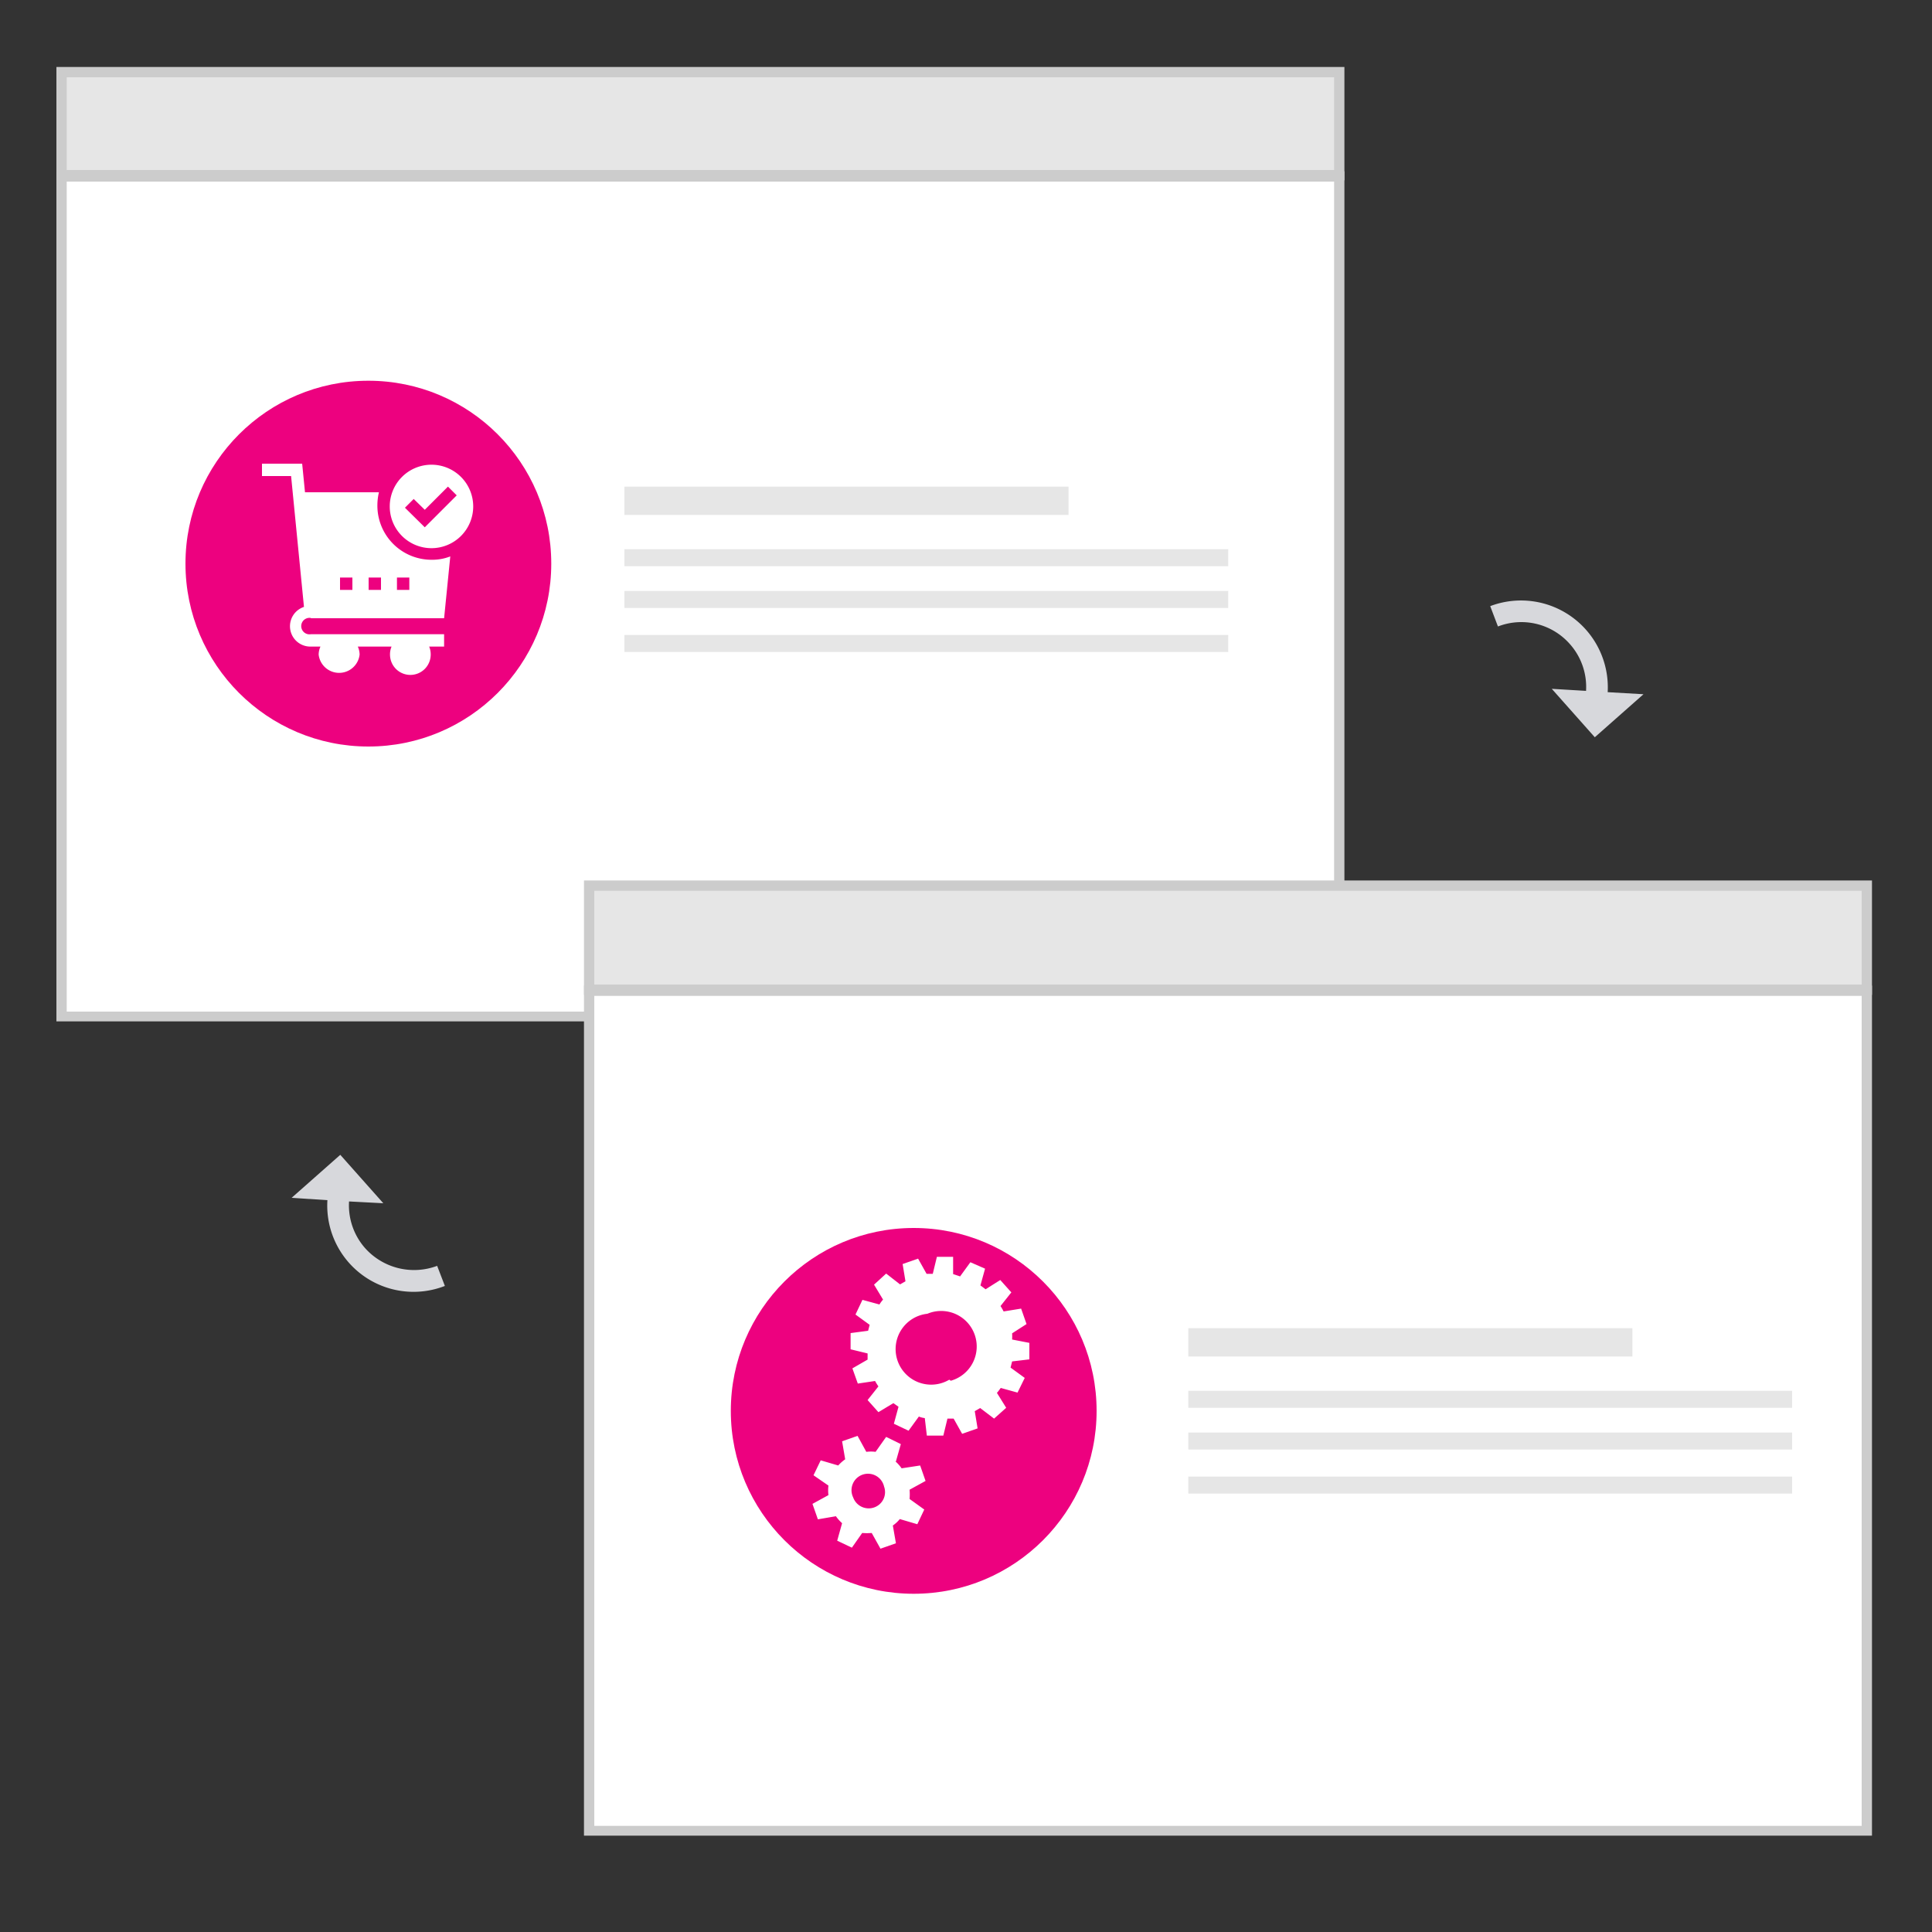 <svg id="Layer_1" data-name="Layer 1" xmlns="http://www.w3.org/2000/svg" viewBox="0 0 75 75"><rect x="0" y="0" width="75" height="75" fill="#333333" stroke="none"/><defs><style>.cls-1{fill:#fff;}.cls-2{fill:#ccc;}.cls-3{fill:#e6e6e6;}.cls-4{fill:#ed017f;}.cls-5{fill:#d7d8dc;}</style></defs><rect class="cls-1" x="2.39" y="6.85" width="49.6" height="32.62"/><path class="cls-2" d="M51.79,7.05V39.27H2.59V7.05h49.2m.4-.4h-50v33h50v-33Z"/><rect class="cls-3" x="2.39" y="2.77" width="49.6" height="4.03"/><path class="cls-2" d="M51.79,3V6.6H2.59V3h49.2m.4-.4h-50V7h50V2.57Z"/><rect class="cls-1" x="22.87" y="38.46" width="49.6" height="32.62"/><path class="cls-2" d="M72.27,38.66V70.88H23.07V38.66h49.2m.4-.4h-50v33h50v-33Z"/><rect class="cls-3" x="22.87" y="34.38" width="49.6" height="4.03"/><path class="cls-2" d="M72.27,34.58v3.64H23.07V34.58h49.2m.4-.4h-50v4.44h50V34.18Z"/><circle class="cls-4" cx="14.3" cy="21.88" r="7.1"/><path class="cls-1" d="M16.75,21.28a1.62,1.62,0,1,0-1.62-1.62A1.62,1.62,0,0,0,16.75,21.28Zm-.69-1.91.43.42.9-.9.34.34-1.24,1.24-.77-.76Z"/><path class="cls-1" d="M12.07,24h5.17l.24-2.4a1.93,1.93,0,0,1-.73.13,2.1,2.1,0,0,1-2.1-2.1,2.24,2.24,0,0,1,.06-.52H11.84L11.73,18H10.17v.48H11.3l.5,5.08a.79.79,0,0,0,.27,1.54h.37a.78.78,0,0,0-.07.31.8.8,0,0,0,1.59,0,.78.78,0,0,0-.07-.31H15.2a.78.78,0,0,0-.06.31.79.79,0,0,0,1.58,0,.78.78,0,0,0-.06-.31h.58v-.48H12.07a.32.32,0,1,1,0-.63Zm3.34-1.58h.48v.48h-.48Zm-1.1,0h.48v.48h-.48Zm-1.11,0h.48v.48H13.2Z"/><circle class="cls-4" cx="35.47" cy="54.77" r="7.1"/><path class="cls-1" d="M34.78,56.73l.19-.67-.57-.28-.41.58a1.45,1.45,0,0,0-.36,0l-.34-.62-.6.21.12.7a1.55,1.55,0,0,0-.27.24l-.68-.2-.28.58.58.4a1.53,1.53,0,0,0,0,.37l-.62.34.21.6.7-.12a1.55,1.55,0,0,0,.24.27l-.19.68.57.27.4-.57a2.3,2.3,0,0,0,.37,0l.34.61.6-.21-.12-.69a1.27,1.27,0,0,0,.27-.25l.68.2.27-.57-.57-.41a2.17,2.17,0,0,0,0-.36l.62-.34-.21-.6L35,57a1.55,1.55,0,0,0-.24-.27Zm-.85,1.79a.64.64,0,0,1-.81-.39.64.64,0,1,1,1.2-.42A.63.63,0,0,1,33.93,58.52Zm5.92-7.12-.21-.6-.68.11a2.25,2.25,0,0,0-.12-.21l.42-.53-.43-.48-.57.36-.2-.15.18-.65L37.67,49l-.4.55L37,49.46,37,48.79l-.63,0-.16.66-.24,0-.33-.59-.6.21.11.67-.21.12-.54-.42-.47.43.35.58a1.33,1.33,0,0,0-.14.19l-.66-.18-.27.57.55.4-.06.23-.68.09,0,.63.66.16,0,.24-.59.34.21.59.67-.1a2.39,2.39,0,0,0,.13.21l-.42.53.42.47.58-.35.2.14-.18.66.57.27.4-.55a.86.86,0,0,0,.23.06l.08.68.64,0,.16-.66.24,0,.33.59.6-.21-.11-.67.21-.12.54.41.47-.42-.36-.58c.06-.06.1-.13.15-.19l.65.18.28-.57-.55-.4.06-.24.67-.08,0-.64L39.29,52a2,2,0,0,0,0-.24Zm-3,2.16A1.38,1.38,0,1,1,36,51a1.38,1.38,0,1,1,.91,2.6Z"/><path class="cls-5" d="M14.18,48.46a2.51,2.51,0,0,1-.63-1.82l1.33.07-1.67-1.88L11.32,46.5l1.39.09a3.35,3.35,0,0,0,4.56,3.33l-.3-.78A2.55,2.55,0,0,1,14.18,48.46Z"/><path class="cls-5" d="M60.94,25a2.5,2.5,0,0,1,.63,1.82l-1.33-.08,1.67,1.88,1.89-1.67-1.39-.08a3.37,3.37,0,0,0-4.56-3.34l.3.79A2.51,2.51,0,0,1,60.94,25Z"/><rect class="cls-3" x="24.24" y="18.89" width="17.24" height="1.1"/><rect class="cls-3" x="24.24" y="21.32" width="23.44" height="0.66"/><rect class="cls-3" x="24.24" y="22.94" width="23.44" height="0.66"/><rect class="cls-3" x="24.24" y="24.65" width="23.44" height="0.66"/><rect class="cls-3" x="46.13" y="51.56" width="17.24" height="1.1"/><rect class="cls-3" x="46.13" y="53.99" width="23.44" height="0.66"/><rect class="cls-3" x="46.13" y="55.61" width="23.44" height="0.66"/><rect class="cls-3" x="46.13" y="57.32" width="23.44" height="0.66"/></svg>